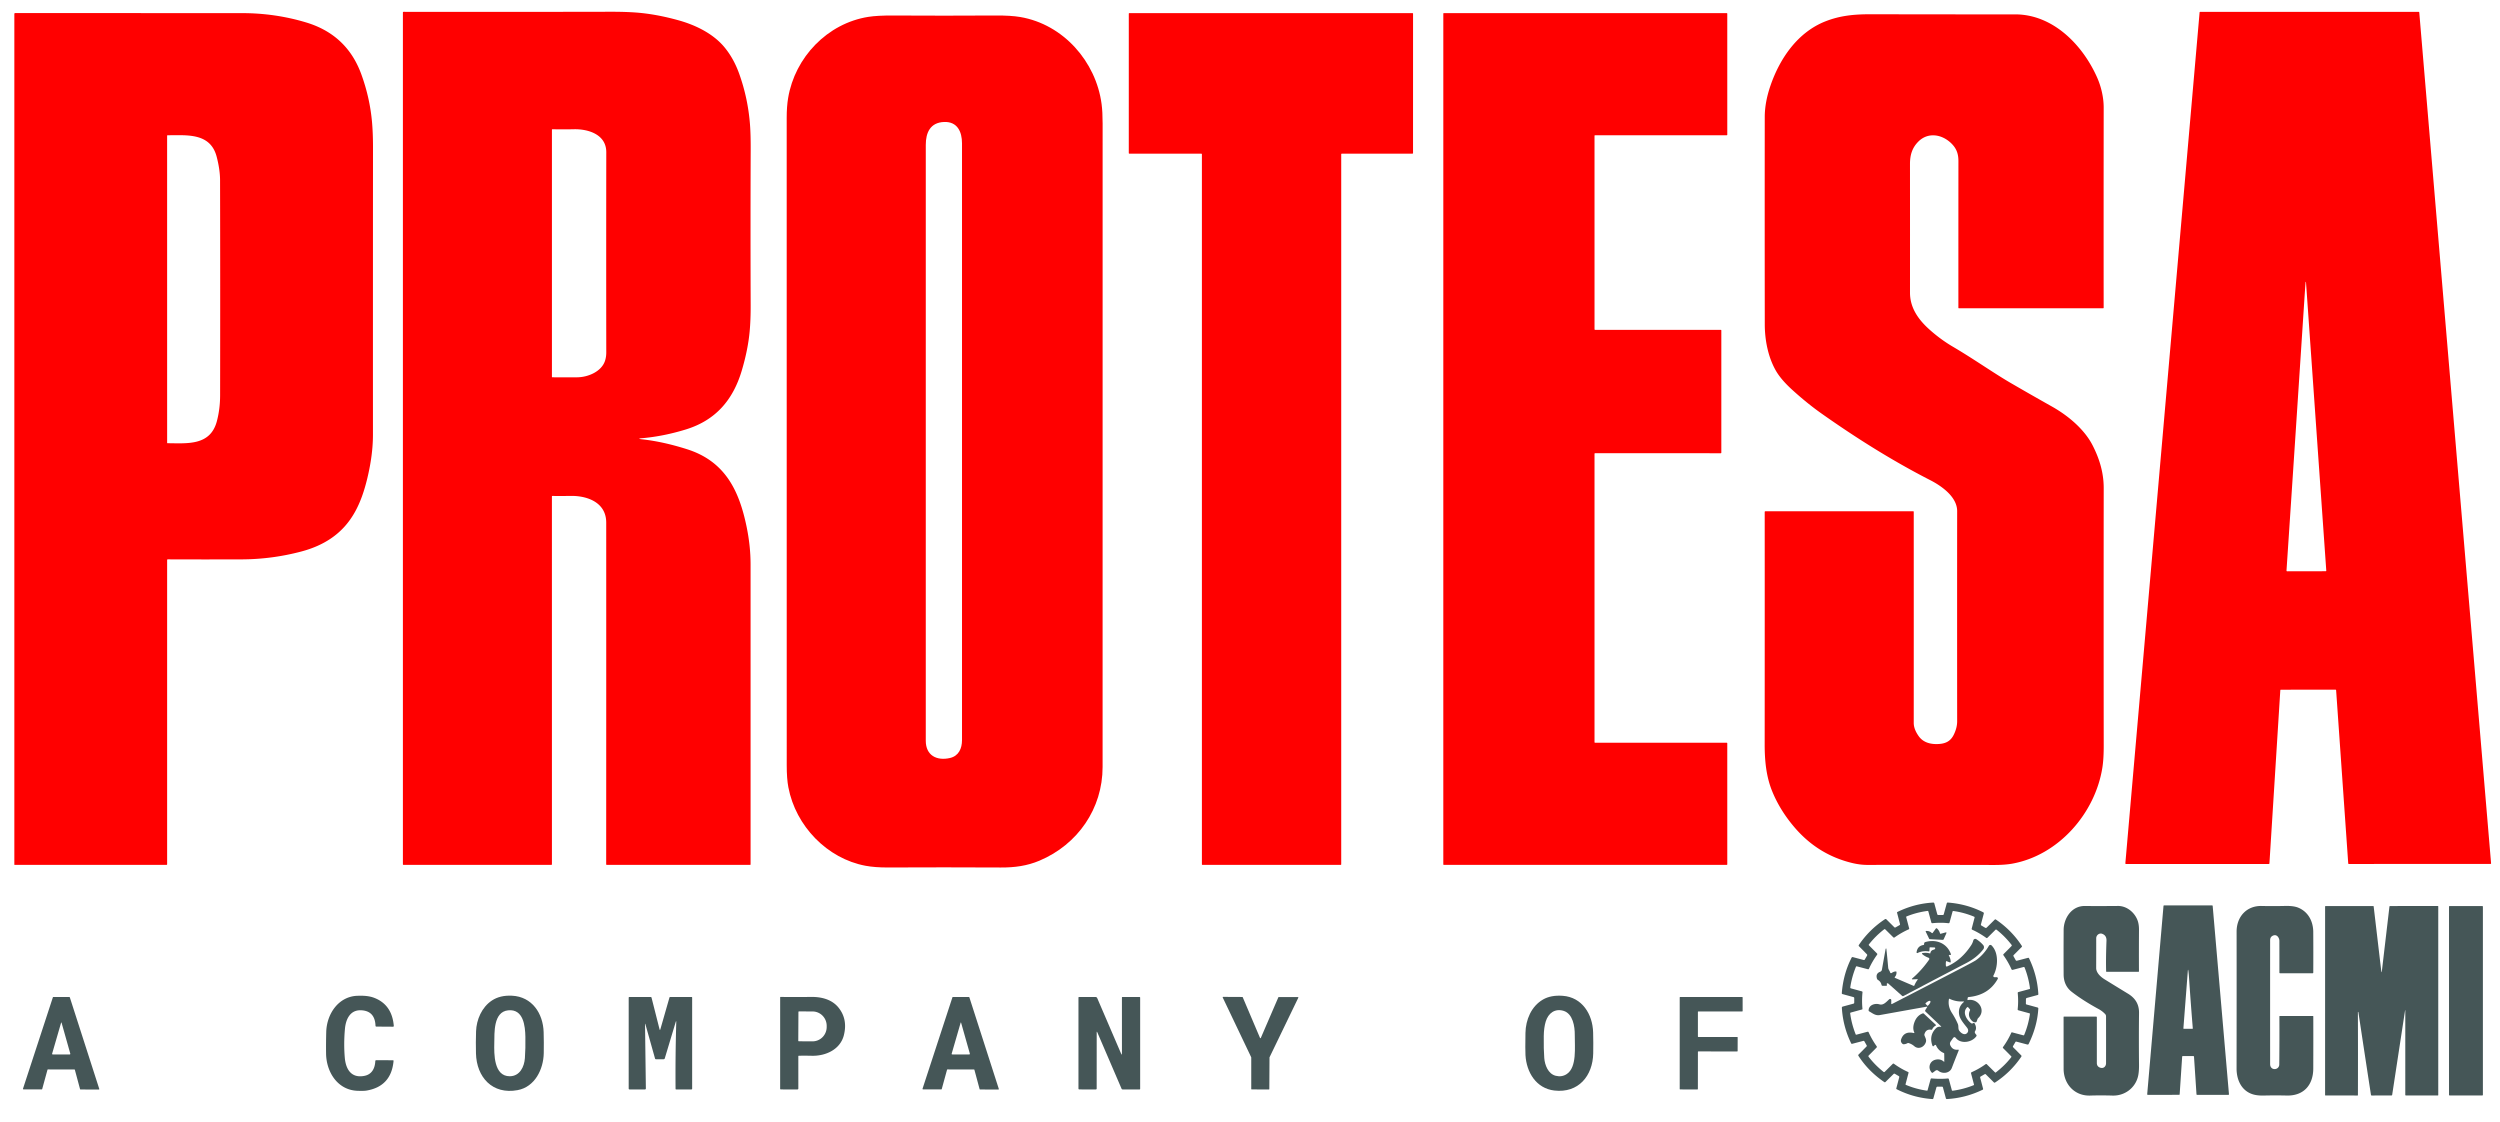 <?xml version="1.0" encoding="UTF-8" standalone="no"?>
<!DOCTYPE svg PUBLIC "-//W3C//DTD SVG 1.1//EN" "http://www.w3.org/Graphics/SVG/1.1/DTD/svg11.dtd">
<svg xmlns="http://www.w3.org/2000/svg" version="1.1" viewBox="0.00 0.00 2001.00 898.00">

<path fill="#ff0000" d="
  M 513.90 351.63
  Q 530.52 353.43 549.78 359.52
  C 580.32 369.19 591.54 392.46 597.55 421.45
  Q 600.75 436.92 600.76 451.72
  Q 600.77 571.97 600.77 691.77
  Q 600.77 692.26 600.28 692.26
  L 485.69 692.26
  A 0.50 0.50 0.0 0 1 485.19 691.76
  Q 485.26 556.31 485.22 418.25
  C 485.21 402.24 470.21 396.74 456.90 396.93
  Q 449.47 397.04 442.09 396.96
  A 0.34 0.34 0.0 0 0 441.75 397.30
  L 441.76 691.75
  A 0.51 0.51 0.0 0 1 441.25 692.26
  L 322.99 692.26
  A 0.51 0.51 0.0 0 1 322.48 691.75
  L 322.48 10.02
  A 0.55 0.55 0.0 0 1 323.03 9.47
  Q 406.13 9.58 488.53 9.41
  Q 500.59 9.39 509.28 10.05
  Q 525.21 11.26 543.20 16.28
  C 557.05 20.14 571.10 27.11 580.02 38.02
  Q 587.30 46.92 591.59 58.85
  Q 598.74 78.77 600.32 100.00
  Q 600.90 107.76 600.85 119.97
  Q 600.62 179.78 600.83 244.58
  Q 600.87 256.02 600.03 265.19
  Q 598.68 279.88 593.74 296.52
  C 586.80 319.91 573.01 336.36 548.84 343.77
  Q 531.00 349.24 513.91 350.74
  Q 509.40 351.14 513.90 351.63
  Z
  M 441.76 301.69
  A 0.29 0.29 0.0 0 0 442.04 301.98
  Q 452.68 302.09 462.16 301.99
  C 470.53 301.90 481.40 297.53 484.26 288.78
  Q 485.26 285.71 485.26 282.09
  Q 485.15 202.16 485.27 121.83
  C 485.29 107.64 470.92 103.19 459.33 103.45
  Q 450.72 103.64 442.10 103.45
  A 0.33 0.33 0.0 0 0 441.76 103.78
  L 441.76 301.69
  Z"
/>
<path fill="#ff0000" d="
  M 1825.16 552.50
  L 1816.45 691.06
  A 0.49 0.49 0.0 0 1 1815.96 691.52
  L 1701.61 691.52
  A 0.49 0.49 0.0 0 1 1701.13 690.99
  L 1760.56 9.94
  A 0.49 0.49 0.0 0 1 1761.05 9.49
  L 1935.89 9.49
  A 0.49 0.49 0.0 0 1 1936.38 9.94
  L 1993.86 690.98
  A 0.49 0.49 0.0 0 1 1993.37 691.51
  L 1880.01 691.52
  A 0.49 0.49 0.0 0 1 1879.52 691.06
  L 1869.83 552.47
  A 0.49 0.49 0.0 0 0 1869.34 552.01
  L 1825.65 552.04
  A 0.49 0.49 0.0 0 0 1825.16 552.50
  Z
  M 1844.34 240.96
  Q 1837.37 347.78 1830.12 456.62
  Q 1830.07 457.27 1830.73 457.27
  L 1861.45 457.21
  Q 1861.99 457.21 1861.95 456.68
  Q 1853.84 341.22 1845.71 225.77
  Q 1845.71 225.71 1845.66 225.66
  Q 1845.62 225.63 1845.57 225.62
  Q 1845.41 225.61 1845.39 225.79
  Q 1844.84 233.32 1844.34 240.96
  Z"
/>
<path fill="#ff0000" d="
  M 133.77 448.30
  L 133.77 691.74
  A 0.52 0.51 90.0 0 1 133.26 692.26
  L 11.74 692.26
  A 0.26 0.25 -0.0 0 1 11.48 692.01
  L 11.48 11.21
  Q 11.48 10.48 12.21 10.48
  Q 104.47 10.48 193.91 10.51
  Q 220.29 10.52 245.01 17.96
  Q 277.68 27.78 289.20 59.47
  Q 296.07 78.35 297.78 97.87
  Q 298.55 106.73 298.55 117.44
  Q 298.48 229.39 298.51 347.92
  Q 298.52 364.12 293.94 383.06
  C 289.31 402.23 281.90 419.30 265.11 430.81
  Q 254.91 437.80 241.09 441.45
  Q 217.70 447.64 193.37 447.73
  Q 163.60 447.83 134.37 447.71
  Q 133.77 447.71 133.77 448.30
  Z
  M 134.23 108.25
  Q 133.76 108.25 133.76 108.72
  L 133.78 354.47
  A 0.29 0.28 -0.0 0 0 134.07 354.75
  C 150.03 354.85 168.41 356.89 173.61 337.04
  Q 176.16 327.31 176.18 316.47
  Q 176.34 226.70 176.14 144.21
  Q 176.12 135.86 173.45 125.53
  C 168.43 106.14 149.66 108.28 134.23 108.25
  Z"
/>
<path fill="#ff0000" d="
  M 1073.51 123.48
  L 1073.51 691.78
  A 0.48 0.48 0.0 0 1 1073.03 692.26
  L 962.48 692.26
  A 0.48 0.48 0.0 0 1 962.00 691.78
  L 962.00 123.49
  A 0.48 0.48 0.0 0 0 961.52 123.01
  L 903.96 122.99
  A 0.48 0.48 0.0 0 1 903.48 122.51
  L 903.49 10.97
  A 0.48 0.48 0.0 0 1 903.97 10.49
  L 1130.53 10.49
  A 0.48 0.48 0.0 0 1 1131.01 10.97
  L 1130.99 122.50
  A 0.48 0.48 0.0 0 1 1130.51 122.98
  L 1073.99 123.00
  A 0.48 0.48 0.0 0 0 1073.51 123.48
  Z"
/>
<path fill="#ff0000" d="
  M 1276.25 363.22
  L 1276.25 594.03
  A 0.46 0.46 0.0 0 0 1276.71 594.49
  L 1382.05 594.49
  A 0.46 0.46 0.0 0 1 1382.51 594.95
  L 1382.52 691.80
  A 0.46 0.46 0.0 0 1 1382.06 692.26
  L 1155.68 692.26
  A 0.46 0.46 0.0 0 1 1155.22 691.80
  L 1155.23 10.95
  A 0.46 0.46 0.0 0 1 1155.69 10.49
  L 1382.05 10.49
  A 0.46 0.46 0.0 0 1 1382.51 10.95
  L 1382.52 107.80
  A 0.46 0.46 0.0 0 1 1382.06 108.26
  L 1276.71 108.26
  A 0.46 0.46 0.0 0 0 1276.25 108.72
  L 1276.26 263.54
  A 0.46 0.46 0.0 0 0 1276.72 264.00
  L 1377.29 264.02
  A 0.46 0.46 0.0 0 1 1377.75 264.48
  L 1377.75 362.31
  A 0.46 0.46 0.0 0 1 1377.29 362.77
  L 1276.71 362.76
  A 0.46 0.46 0.0 0 0 1276.25 363.22
  Z"
/>
<path fill="#ff0000" d="
  M 1531.76 409.70
  Q 1531.79 497.68 1531.76 578.65
  C 1531.76 582.53 1533.56 586.20 1535.78 589.30
  C 1539.64 594.69 1546.06 595.97 1552.41 595.45
  C 1557.66 595.02 1561.35 592.99 1563.75 588.16
  Q 1566.52 582.59 1566.51 577.25
  Q 1566.43 491.10 1566.51 409.10
  C 1566.52 397.72 1554.09 388.99 1544.93 384.30
  C 1514.60 368.77 1485.56 350.51 1457.68 330.80
  Q 1446.21 322.68 1434.33 311.86
  Q 1425.38 303.70 1421.28 296.47
  C 1415.08 285.51 1412.55 272.03 1412.53 259.61
  Q 1412.42 178.33 1412.51 93.65
  Q 1412.52 81.83 1417.10 68.51
  C 1424.77 46.24 1439.15 25.72 1461.07 17.09
  C 1472.60 12.54 1483.87 11.39 1497.02 11.41
  Q 1553.57 11.53 1612.97 11.51
  C 1642.87 11.50 1666.72 35.45 1678.51 61.97
  C 1681.73 69.21 1683.80 77.91 1683.79 86.08
  Q 1683.70 169.16 1683.77 246.30
  A 0.46 0.46 0.0 0 1 1683.31 246.76
  L 1567.95 246.76
  A 0.46 0.46 0.0 0 1 1567.49 246.30
  Q 1567.48 188.86 1567.52 128.90
  C 1567.53 122.90 1565.85 118.48 1561.41 114.34
  C 1553.94 107.38 1543.09 105.72 1535.49 113.28
  C 1530.35 118.39 1528.74 124.32 1528.75 131.34
  Q 1528.79 185.18 1528.76 234.28
  C 1528.76 246.37 1535.46 255.78 1544.16 263.60
  Q 1553.15 271.68 1563.12 277.53
  C 1579.51 287.14 1595.62 298.55 1609.53 306.63
  Q 1626.38 316.41 1642.37 325.39
  C 1655.22 332.61 1668.28 343.49 1674.90 356.42
  C 1680.53 367.41 1683.82 378.56 1683.81 390.68
  Q 1683.70 493.32 1683.82 596.66
  Q 1683.84 607.37 1682.77 614.20
  C 1677.05 650.91 1647.71 684.60 1610.54 691.28
  Q 1604.54 692.35 1595.59 692.33
  Q 1543.64 692.18 1494.74 692.28
  Q 1488.90 692.29 1482.50 690.75
  Q 1455.27 684.20 1436.60 662.53
  Q 1424.67 648.67 1418.40 633.18
  C 1413.59 621.27 1412.44 608.68 1412.45 595.55
  Q 1412.52 500.54 1412.47 409.78
  A 0.55 0.55 0.0 0 1 1413.02 409.23
  L 1531.29 409.23
  Q 1531.76 409.23 1531.76 409.70
  Z"
/>
<path fill="#ff0000" d="
  M 816.58 13.61
  C 851.18 19.51 877.22 49.36 881.71 83.24
  Q 882.55 89.59 882.54 98.86
  Q 882.44 359.88 882.52 613.89
  C 882.53 647.19 862.65 675.92 832.04 688.86
  C 822.06 693.08 812.04 694.41 801.07 694.35
  Q 755.76 694.11 710.87 694.33
  Q 700.38 694.38 692.76 692.96
  C 662.14 687.24 636.90 661.25 631.01 630.16
  Q 629.69 623.20 629.70 612.57
  Q 629.80 354.36 629.67 94.40
  Q 629.66 85.33 630.84 78.32
  C 636.27 45.87 662.22 18.69 695.06 13.49
  Q 702.26 12.35 714.86 12.42
  Q 756.10 12.66 796.91 12.41
  Q 809.11 12.34 816.58 13.61
  Z
  M 755.66 97.63
  C 744.54 98.05 741.00 106.21 741.00 115.89
  Q 740.98 355.48 740.99 592.89
  C 740.99 604.70 749.78 609.12 760.35 606.71
  C 767.37 605.10 769.99 599.02 769.99 592.43
  Q 770.01 368.17 769.99 114.65
  C 769.99 105.59 766.36 97.22 755.66 97.63
  Z"
/>

<path fill="#455657" d="
  M 1517.18 742.30
  L 1520.38 740.49
  Q 1520.91 740.19 1520.76 739.60
  L 1518.40 730.56
  A 0.54 0.54 0.0 0 1 1518.69 729.94
  Q 1532.44 723.22 1547.38 722.41
  A 0.82 0.81 -8.8 0 1 1548.21 723.01
  L 1550.57 731.69
  Q 1550.75 732.36 1551.45 732.36
  L 1555.00 732.36
  Q 1555.63 732.37 1555.79 731.76
  L 1558.21 722.98
  A 0.79 0.79 0.0 0 1 1559.03 722.40
  Q 1574.24 723.53 1587.33 730.18
  Q 1588.01 730.53 1587.82 731.27
  L 1585.54 739.87
  Q 1585.38 740.49 1585.94 740.81
  L 1588.95 742.58
  Q 1589.61 742.97 1590.16 742.43
  L 1596.61 736.04
  A 0.66 0.66 0.0 0 1 1597.45 735.96
  Q 1610.27 744.69 1618.29 757.14
  A 0.64 0.63 51.7 0 1 1618.20 757.94
  L 1611.78 764.40
  Q 1611.31 764.87 1611.64 765.44
  L 1613.37 768.53
  A 0.92 0.90 -21.7 0 0 1614.40 768.96
  L 1623.25 766.64
  A 0.68 0.67 -20.1 0 1 1624.03 767.00
  Q 1630.65 780.68 1631.49 795.72
  A 0.64 0.64 0.0 0 1 1631.01 796.38
  L 1622.30 798.74
  A 1.00 0.99 -7.6 0 0 1621.56 799.70
  L 1621.52 803.30
  Q 1621.52 803.84 1622.04 803.99
  L 1630.88 806.41
  A 0.80 0.80 0.0 0 1 1631.47 807.22
  Q 1630.65 821.50 1623.73 835.59
  A 0.88 0.87 20.0 0 1 1622.72 836.05
  L 1613.96 833.73
  Q 1613.40 833.58 1613.11 834.08
  L 1611.27 837.23
  Q 1610.93 837.82 1611.40 838.30
  L 1617.79 844.74
  A 0.78 0.77 40.3 0 1 1617.88 845.72
  Q 1609.48 858.18 1596.83 866.46
  A 0.71 0.70 -39.1 0 1 1595.93 866.37
  L 1589.45 859.90
  Q 1589.05 859.50 1588.56 859.78
  L 1585.32 861.64
  Q 1584.78 861.95 1584.94 862.55
  L 1587.27 871.48
  A 0.64 0.63 -20.4 0 1 1586.93 872.21
  Q 1573.23 878.84 1558.36 879.68
  Q 1557.65 879.72 1557.46 879.03
  L 1555.13 870.37
  Q 1554.97 869.76 1554.35 869.76
  L 1550.78 869.75
  A 0.94 0.93 7.8 0 0 1549.88 870.43
  L 1547.46 879.17
  A 0.74 0.73 9.7 0 1 1546.70 879.70
  Q 1531.50 878.66 1518.04 871.77
  A 0.52 0.51 -68.6 0 1 1517.79 871.19
  L 1520.14 862.24
  Q 1520.30 861.62 1519.75 861.29
  L 1516.71 859.50
  Q 1516.10 859.14 1515.60 859.64
  L 1509.06 866.09
  A 0.63 0.62 39.4 0 1 1508.27 866.16
  Q 1495.38 857.40 1487.45 845.02
  A 0.73 0.72 51.1 0 1 1487.54 844.12
  L 1493.95 837.64
  Q 1494.37 837.22 1494.08 836.71
  L 1492.31 833.57
  Q 1491.97 832.97 1491.30 833.15
  L 1482.47 835.47
  A 0.70 0.69 -19.5 0 1 1481.67 835.10
  Q 1475.07 821.49 1474.22 806.60
  A 0.91 0.91 0.0 0 1 1474.89 805.67
  L 1483.54 803.32
  A 0.81 0.80 82.5 0 0 1484.13 802.54
  L 1484.14 798.96
  Q 1484.15 798.25 1483.46 798.06
  L 1474.72 795.67
  A 0.75 0.75 0.0 0 1 1474.17 794.90
  Q 1475.38 779.42 1482.05 766.47
  A 0.79 0.78 -69.0 0 1 1482.96 766.06
  L 1491.67 768.37
  Q 1492.28 768.53 1492.59 767.99
  L 1494.35 764.98
  Q 1494.76 764.29 1494.19 763.72
  L 1487.91 757.35
  A 0.76 0.76 0.0 0 1 1487.82 756.38
  Q 1496.18 744.00 1508.72 735.73
  A 0.92 0.91 50.7 0 1 1509.87 735.85
  L 1516.23 742.18
  Q 1516.66 742.60 1517.18 742.30
  Z
  M 1609.97 775.77
  Q 1607.44 770.05 1603.57 764.60
  Q 1603.22 764.10 1603.65 763.66
  L 1610.00 757.25
  Q 1610.45 756.79 1610.06 756.27
  Q 1604.78 749.43 1598.06 744.16
  Q 1597.59 743.79 1597.16 744.21
  L 1590.70 750.64
  A 0.68 0.67 40.0 0 1 1589.83 750.71
  Q 1584.32 746.74 1578.59 744.16
  A 0.78 0.78 0.0 0 1 1578.15 743.25
  L 1580.44 734.51
  Q 1580.59 733.93 1580.04 733.70
  Q 1571.97 730.35 1563.58 729.18
  Q 1562.96 729.10 1562.80 729.70
  L 1560.42 738.36
  A 0.82 0.80 11.0 0 1 1559.53 738.95
  Q 1553.55 738.24 1546.64 738.93
  A 0.73 0.73 0.0 0 1 1545.86 738.39
  L 1543.44 729.49
  A 0.53 0.53 0.0 0 0 1542.86 729.10
  Q 1534.01 730.25 1525.97 733.54
  A 0.44 0.43 72.1 0 0 1525.71 734.06
  L 1528.11 743.19
  A 0.53 0.52 -19.1 0 1 1527.81 743.80
  Q 1521.89 746.43 1516.37 750.35
  A 0.74 0.74 0.0 0 1 1515.43 750.27
  L 1509.04 743.93
  Q 1508.56 743.45 1508.02 743.87
  Q 1501.13 749.23 1495.85 755.94
  A 0.53 0.52 41.9 0 0 1495.89 756.63
  L 1502.34 763.15
  Q 1502.82 763.64 1502.42 764.19
  Q 1498.58 769.49 1495.94 775.32
  Q 1495.66 775.94 1495.00 775.76
  L 1486.28 773.47
  Q 1485.70 773.31 1485.47 773.87
  Q 1482.19 781.87 1480.96 790.30
  A 0.72 0.72 0.0 0 0 1481.49 791.10
  L 1490.26 793.49
  A 0.67 0.66 10.7 0 1 1490.75 794.20
  Q 1490.08 800.64 1490.71 807.48
  A 0.46 0.45 79.6 0 1 1490.38 807.97
  L 1481.29 810.47
  A 0.55 0.55 0.0 0 0 1480.89 811.07
  Q 1481.98 819.56 1485.29 827.91
  A 0.44 0.44 0.0 0 0 1485.81 828.18
  L 1494.80 825.80
  A 0.73 0.72 -19.3 0 1 1495.64 826.20
  Q 1498.30 832.14 1502.10 837.46
  A 0.79 0.79 0.0 0 1 1502.01 838.47
  L 1495.65 844.89
  A 0.68 0.68 0.0 0 0 1495.60 845.78
  Q 1500.66 852.43 1507.63 857.98
  A 0.65 0.65 0.0 0 0 1508.49 857.94
  L 1514.98 851.49
  A 0.71 0.70 -49.1 0 1 1515.89 851.42
  Q 1521.32 855.37 1527.26 858.03
  A 0.60 0.60 0.0 0 1 1527.59 858.72
  L 1525.21 867.78
  A 0.48 0.48 0.0 0 0 1525.49 868.35
  Q 1533.64 871.75 1542.29 872.96
  A 0.50 0.49 12.1 0 0 1542.84 872.61
  L 1545.27 863.75
  A 0.82 0.81 10.2 0 1 1546.13 863.16
  Q 1552.82 863.81 1559.05 863.21
  A 0.76 0.76 0.0 0 1 1559.85 863.76
  L 1562.23 872.51
  Q 1562.39 873.09 1562.98 873.01
  Q 1571.69 871.83 1579.79 868.56
  A 0.36 0.35 72.8 0 0 1580.00 868.15
  L 1577.65 859.20
  Q 1577.45 858.47 1578.15 858.16
  Q 1583.92 855.62 1589.33 851.75
  A 0.68 0.68 0.0 0 1 1590.21 851.82
  L 1596.83 858.35
  A 0.48 0.47 48.3 0 0 1597.46 858.39
  Q 1604.90 852.61 1609.84 846.15
  A 0.52 0.51 -48.6 0 0 1609.80 845.47
  L 1603.28 838.91
  A 0.67 0.67 0.0 0 1 1603.22 838.04
  Q 1607.11 832.69 1609.84 826.62
  A 0.58 0.58 0.0 0 1 1610.51 826.30
  L 1619.52 828.68
  A 0.53 0.53 0.0 0 0 1620.15 828.37
  Q 1623.49 820.43 1624.76 811.57
  A 0.44 0.44 0.0 0 0 1624.44 811.08
  L 1615.48 808.63
  A 0.74 0.73 11.1 0 1 1614.94 807.84
  Q 1615.65 801.66 1614.99 794.75
  A 0.66 0.65 -10.6 0 1 1615.47 794.06
  L 1624.45 791.63
  A 0.49 0.49 0.0 0 0 1624.81 791.09
  Q 1623.64 782.35 1620.47 774.37
  A 0.65 0.65 0.0 0 0 1619.71 773.98
  L 1611.01 776.27
  A 0.90 0.89 70.6 0 1 1609.97 775.77
  Z"
/>
<path fill="#455657" d="
  M 1746.60 845.76
  L 1744.61 875.84
  A 0.49 0.49 0.0 0 1 1744.12 876.30
  L 1719.10 876.32
  A 0.49 0.49 0.0 0 1 1718.62 875.79
  L 1731.67 725.14
  A 0.49 0.49 0.0 0 1 1732.16 724.69
  L 1770.54 724.69
  A 0.49 0.49 0.0 0 1 1771.03 725.14
  L 1784.06 875.80
  A 0.49 0.49 0.0 0 1 1783.58 876.33
  L 1758.56 876.31
  A 0.49 0.49 0.0 0 1 1758.07 875.85
  L 1756.08 845.76
  A 0.49 0.49 0.0 0 0 1755.59 845.30
  L 1747.09 845.30
  A 0.49 0.49 0.0 0 0 1746.60 845.76
  Z
  M 1752.12 782.84
  Q 1751.93 780.00 1751.65 777.66
  Q 1751.31 774.75 1751.09 777.67
  L 1747.59 823.10
  Q 1747.57 823.42 1747.89 823.43
  L 1754.75 823.44
  Q 1755.15 823.44 1755.11 823.04
  Q 1753.42 802.43 1752.12 782.84
  Z"
/>
<path fill="#455657" d="
  M 1924.90 809.47
  L 1914.70 876.29
  A 0.63 0.62 4.3 0 1 1914.08 876.82
  L 1898.32 876.84
  A 0.61 0.60 -4.4 0 1 1897.72 876.33
  Q 1892.64 843.30 1887.65 810.13
  Q 1887.63 809.94 1887.44 809.96
  L 1887.43 809.96
  Q 1887.26 809.97 1887.26 810.15
  Q 1887.39 844.34 1887.28 876.53
  Q 1887.28 876.84 1886.97 876.84
  L 1861.34 876.81
  A 0.34 0.33 0.0 0 1 1861.00 876.48
  L 1861.01 725.72
  Q 1861.01 725.19 1861.53 725.19
  L 1899.50 725.19
  A 0.38 0.38 0.0 0 1 1899.88 725.53
  L 1905.94 777.00
  Q 1906.21 779.28 1906.48 777.00
  L 1912.50 725.72
  Q 1912.57 725.19 1913.10 725.19
  L 1951.26 725.18
  A 0.32 0.32 0.0 0 1 1951.58 725.50
  L 1951.58 876.48
  A 0.36 0.35 -0.0 0 1 1951.22 876.83
  L 1925.75 876.81
  Q 1925.19 876.81 1925.19 876.24
  L 1925.20 809.49
  Q 1925.20 807.48 1924.90 809.47
  Z"
/>
<path fill="#455657" d="
  M 1681.88 747.22
  A 3.83 3.67 -87.1 0 0 1677.81 751.05
  Q 1677.83 762.13 1677.78 774.79
  C 1677.77 778.68 1681.40 781.92 1684.53 783.86
  Q 1694.11 789.79 1703.25 795.35
  C 1709.14 798.93 1712.16 803.84 1712.08 810.75
  Q 1711.86 831.00 1712.07 852.30
  Q 1712.13 858.25 1711.19 861.88
  C 1708.81 871.09 1700.37 877.19 1690.87 876.90
  Q 1681.66 876.62 1672.93 876.89
  C 1660.48 877.28 1651.73 867.67 1651.72 855.48
  Q 1651.70 835.65 1651.69 814.03
  A 0.35 0.34 -0.0 0 1 1652.04 813.69
  L 1677.75 813.69
  A 0.56 0.56 0.0 0 1 1678.31 814.25
  L 1678.31 850.82
  Q 1678.31 853.72 1681.09 854.60
  C 1683.75 855.44 1685.68 853.55 1685.68 850.97
  Q 1685.72 830.91 1685.67 813.41
  A 2.58 2.58 0.0 0 0 1684.99 811.69
  Q 1682.79 809.32 1679.87 807.73
  Q 1667.21 800.85 1658.26 793.91
  Q 1651.79 788.89 1651.73 779.96
  Q 1651.63 762.80 1651.74 744.33
  C 1651.80 734.80 1658.22 725.07 1668.64 725.16
  Q 1681.36 725.27 1695.22 725.13
  C 1702.44 725.07 1708.86 730.54 1711.08 737.17
  Q 1712.07 740.14 1712.05 744.17
  Q 1711.94 761.19 1712.02 777.49
  A 0.32 0.32 0.0 0 1 1711.70 777.81
  L 1686.02 777.81
  A 0.27 0.26 88.9 0 1 1685.76 777.55
  Q 1685.45 768.24 1686.03 752.96
  Q 1686.20 748.52 1682.21 747.29
  Q 1682.05 747.24 1681.88 747.22
  Z"
/>
<path fill="#455657" d="
  M 1817.01 851.71
  C 1817.01 857.21 1824.28 856.76 1824.33 851.99
  Q 1824.53 832.75 1824.43 813.60
  Q 1824.43 813.19 1824.85 813.19
  L 1851.23 813.19
  A 0.34 0.33 90.0 0 1 1851.56 813.53
  Q 1851.62 834.52 1851.54 855.31
  C 1851.49 868.61 1843.70 877.19 1830.36 876.87
  Q 1821.56 876.65 1812.07 876.87
  Q 1806.95 876.99 1803.50 875.99
  C 1794.07 873.25 1790.14 864.35 1790.15 855.23
  Q 1790.24 796.18 1790.18 745.72
  C 1790.17 733.75 1798.15 724.87 1810.26 725.14
  Q 1819.36 725.35 1829.06 725.12
  Q 1835.78 724.95 1839.54 726.51
  C 1847.52 729.81 1851.47 737.43 1851.53 745.91
  Q 1851.64 762.81 1851.54 778.41
  Q 1851.54 779.00 1850.95 779.00
  L 1824.98 779.01
  A 0.55 0.55 0.0 0 1 1824.43 778.46
  Q 1824.45 765.72 1824.42 753.09
  C 1824.41 750.67 1822.51 747.77 1819.77 748.69
  Q 1817.01 749.61 1817.01 752.52
  Q 1816.98 802.48 1817.01 851.71
  Z"
/>
<rect fill="#455657" x="1960.19" y="725.19" width="27.12" height="151.62" rx="0.45"/>

<path fill="#455657" d="
  M 1546.98 746.60
  L 1549.42 743.25
  A 0.68 0.68 0.0 0 1 1550.44 743.17
  Q 1552.17 744.85 1552.79 747.06
  Q 1552.91 747.49 1553.35 747.38
  L 1557.17 746.34
  Q 1558.30 746.03 1557.82 747.10
  L 1555.73 751.79
  A 0.82 0.82 0.0 0 1 1554.96 752.26
  L 1544.75 751.73
  A 0.84 0.82 77.8 0 1 1544.04 751.26
  L 1541.33 745.66
  A 0.36 0.35 -14.8 0 1 1541.63 745.15
  Q 1544.27 744.99 1546.10 746.68
  Q 1546.59 747.13 1546.98 746.60
  Z"
/>
<path fill="#455657" d="
  M 1534.48 783.73
  L 1531.17 783.89
  Q 1529.61 783.96 1530.79 782.94
  Q 1537.99 776.76 1544.06 768.11
  A 1.02 1.01 27.4 0 0 1543.57 766.57
  Q 1540.66 765.54 1538.50 763.61
  A 0.44 0.44 0.0 0 1 1538.72 762.85
  Q 1541.89 762.32 1544.52 763.10
  Q 1545.03 763.25 1545.11 762.73
  Q 1545.44 760.62 1547.92 760.08
  Q 1548.40 759.97 1548.75 759.52
  Q 1548.95 759.26 1548.95 758.94
  A 0.59 0.58 1.5 0 0 1548.38 758.35
  L 1545.00 758.23
  Q 1544.46 758.22 1544.43 758.75
  L 1544.30 760.97
  Q 1544.26 761.61 1543.63 761.51
  Q 1538.91 760.77 1534.79 762.79
  A 0.54 0.54 0.0 0 1 1534.02 762.24
  Q 1534.66 757.16 1539.59 756.35
  Q 1540.04 756.27 1540.03 755.81
  Q 1540.01 755.25 1540.21 754.71
  Q 1540.39 754.21 1540.90 754.06
  C 1549.77 751.42 1558.43 755.02 1561.50 763.65
  Q 1561.75 764.35 1561.01 764.33
  L 1560.43 764.32
  Q 1559.55 764.30 1559.99 765.06
  Q 1561.23 767.22 1561.35 769.87
  A 0.47 0.47 0.0 0 1 1560.71 770.33
  L 1558.16 769.36
  Q 1557.64 769.16 1557.56 769.71
  Q 1557.30 771.47 1557.52 773.10
  A 0.62 0.62 0.0 0 0 1558.38 773.58
  Q 1569.92 768.56 1577.78 756.51
  Q 1578.89 754.81 1579.45 752.68
  A 1.61 1.61 0.0 0 1 1581.89 751.74
  Q 1585.15 753.85 1587.35 756.44
  A 2.67 2.67 0.0 0 1 1587.43 759.79
  C 1583.71 764.64 1579.09 768.09 1573.67 770.91
  Q 1547.55 784.50 1523.51 797.22
  A 0.93 0.92 -38.0 0 1 1522.48 797.10
  Q 1516.86 792.10 1511.34 787.19
  Q 1511.01 786.89 1510.59 787.06
  Q 1509.91 787.35 1510.25 788.01
  Q 1510.37 788.24 1510.33 788.49
  Q 1510.26 789.01 1509.73 789.02
  L 1506.91 789.03
  Q 1506.12 789.03 1505.95 788.25
  Q 1505.41 785.73 1503.14 784.36
  A 1.89 1.86 -83.2 0 1 1502.32 783.30
  Q 1501.08 779.19 1504.92 777.79
  A 2.11 2.10 85.4 0 0 1506.27 776.19
  L 1509.25 759.53
  A 0.41 0.41 0.0 0 1 1509.44 759.27
  Q 1509.56 759.21 1509.70 759.20
  Q 1509.80 759.19 1509.82 759.29
  Q 1510.66 766.84 1511.31 774.54
  C 1511.44 776.05 1512.38 776.78 1512.81 778.17
  Q 1513.18 779.38 1514.24 778.66
  Q 1515.77 777.62 1517.37 777.54
  Q 1517.92 777.52 1517.95 778.07
  Q 1518.07 780.36 1516.73 781.84
  Q 1516.19 782.45 1516.94 782.77
  L 1531.48 789.02
  Q 1532.08 789.28 1532.32 788.67
  Q 1533.24 786.34 1534.79 784.32
  Q 1535.27 783.69 1534.48 783.73
  Z"
/>
<path fill="#455657" d="
  M 1542.12 805.74
  Q 1523.24 809.10 1504.77 812.43
  C 1501.06 813.11 1499.04 811.12 1496.10 809.50
  Q 1495.63 809.23 1495.64 808.69
  C 1495.76 804.32 1500.79 802.81 1504.35 803.89
  C 1507.58 804.86 1510.07 801.62 1512.19 799.79
  A 0.96 0.96 0.0 0 1 1513.78 800.53
  L 1513.76 803.32
  A 0.36 0.36 0.0 0 0 1514.28 803.65
  Q 1541.20 789.78 1568.06 775.85
  Q 1579.96 769.67 1581.51 768.58
  Q 1587.83 764.12 1591.92 757.00
  A 1.36 1.36 0.0 0 1 1594.06 756.72
  C 1600.03 762.73 1599.14 774.16 1595.55 780.81
  A 0.90 0.90 0.0 0 0 1596.34 782.14
  L 1598.18 782.15
  A 0.93 0.93 0.0 0 1 1598.99 783.54
  Q 1591.68 796.56 1575.74 798.03
  A 0.92 0.92 0.0 0 0 1574.92 798.80
  L 1574.76 799.96
  Q 1574.68 800.53 1575.24 800.43
  C 1583.27 798.98 1590.05 808.54 1583.35 814.87
  Q 1582.97 815.23 1582.79 815.73
  L 1582.14 817.55
  A 1.11 1.09 -79.3 0 1 1581.08 818.29
  Q 1579.47 818.24 1578.24 816.97
  Q 1574.59 813.21 1576.78 808.71
  Q 1577.03 808.20 1576.66 807.77
  L 1575.36 806.27
  A 0.60 0.60 0.0 0 0 1574.49 806.23
  C 1570.39 810.25 1574.11 816.23 1577.57 818.90
  Q 1578.00 819.24 1578.55 819.21
  Q 1578.95 819.18 1579.27 818.94
  Q 1580.04 818.36 1580.51 819.20
  Q 1582.49 822.75 1580.83 825.41
  Q 1580.46 826.00 1580.72 826.64
  Q 1581.04 827.44 1581.67 828.06
  Q 1582.36 828.74 1581.79 829.53
  C 1578.28 834.37 1569.50 835.83 1565.50 830.88
  Q 1564.29 829.37 1563.18 830.95
  L 1561.39 833.49
  Q 1560.26 835.10 1561.13 836.87
  Q 1563.00 840.66 1567.12 840.16
  Q 1568.03 840.05 1567.69 840.91
  Q 1564.91 847.83 1562.24 854.77
  C 1560.56 859.16 1554.74 859.82 1551.38 857.00
  A 1.76 1.76 0.0 0 0 1549.19 856.94
  L 1547.04 858.55
  Q 1546.55 858.91 1546.14 858.46
  C 1542.88 854.90 1544.33 849.35 1549.17 848.19
  Q 1553.16 847.23 1556.04 849.91
  A 0.08 0.08 0.0 0 0 1556.18 849.85
  Q 1556.24 846.48 1556.15 843.25
  Q 1556.14 842.99 1555.90 842.89
  Q 1551.42 840.98 1549.60 836.68
  Q 1549.39 836.21 1548.91 836.36
  Q 1548.30 836.56 1547.92 837.14
  A 0.67 0.67 0.0 0 1 1546.74 837.00
  Q 1543.75 828.83 1549.61 822.98
  Q 1551.01 821.58 1553.24 821.84
  Q 1554.15 821.95 1553.48 821.32
  L 1541.19 809.69
  A 1.01 1.01 0.0 0 1 1541.03 808.42
  L 1542.44 806.22
  Q 1542.83 805.61 1542.12 805.74
  Z
  M 1560.32 799.39
  A 0.26 0.26 0.0 0 0 1559.95 799.58
  C 1559.20 803.62 1560.13 807.36 1562.42 810.91
  Q 1565.20 815.21 1567.05 819.56
  C 1567.83 821.40 1567.09 823.41 1568.18 824.97
  C 1569.48 826.84 1572.36 828.93 1574.40 826.94
  C 1575.71 825.66 1575.50 824.00 1574.48 822.65
  C 1572.24 819.69 1568.78 815.94 1568.13 812.28
  Q 1567.04 806.22 1571.62 802.20
  Q 1572.42 801.50 1571.35 801.56
  Q 1565.52 801.92 1560.32 799.39
  Z
  M 1541.24 803.49
  L 1542.60 804.91
  A 0.37 0.37 0.0 0 0 1543.13 804.92
  L 1543.26 804.78
  A 3.68 1.32 -43.9 0 0 1545.00 801.28
  L 1544.96 801.24
  A 3.68 1.32 -43.9 0 0 1541.39 802.84
  L 1541.25 802.97
  A 0.37 0.37 0.0 0 0 1541.24 803.49
  Z"
/>

<path fill="#455657" d="
  M 275.98 846.66
  C 276.77 855.67 281.05 863.24 291.73 861.11
  C 297.77 859.90 300.14 854.95 300.39 849.29
  A 0.77 0.77 0.0 0 1 301.16 848.56
  L 314.47 848.63
  Q 315.06 848.64 315.00 849.22
  Q 313.15 869.61 293.27 872.91
  Q 291.28 873.24 286.25 873.08
  C 270.09 872.55 261.20 857.93 260.99 843.28
  Q 260.88 835.18 261.12 825.98
  C 261.50 811.62 270.88 797.51 286.12 797.03
  C 290.88 796.88 295.50 797.04 299.94 798.83
  Q 313.76 804.39 315.19 821.04
  Q 315.25 821.78 314.51 821.78
  L 301.22 821.69
  A 0.67 0.67 0.0 0 1 300.56 821.04
  Q 300.12 809.24 289.26 808.63
  C 280.17 808.11 276.77 815.92 276.09 823.47
  Q 275.01 835.51 275.98 846.66
  Z"
/>
<path fill="#455657" d="
  M 409.76 796.96
  C 425.84 797.72 434.69 811.13 435.13 826.09
  Q 435.37 834.04 435.22 842.93
  C 435.00 855.78 428.16 869.98 414.27 872.55
  C 394.11 876.28 381.44 862.21 380.97 843.13
  Q 380.75 834.18 381.04 825.48
  C 381.35 816.14 385.62 806.17 393.74 800.80
  Q 400.23 796.50 409.76 796.96
  Z
  M 420.52 829.91
  C 420.36 821.36 419.04 807.38 406.72 808.66
  C 394.76 809.91 395.81 826.75 395.63 834.92
  C 395.44 843.51 395.17 861.55 408.09 861.43
  C 416.07 861.35 419.65 853.82 420.13 846.93
  Q 420.69 839.01 420.52 829.91
  Z"
/>
<path fill="#455657" d="
  M 1250.75 797.04
  C 1266.38 798.15 1274.75 811.81 1275.14 826.35
  Q 1275.37 834.77 1275.21 843.14
  C 1274.86 861.09 1263.42 875.09 1244.12 872.86
  C 1229.59 871.18 1221.78 858.29 1220.99 844.51
  Q 1220.75 840.41 1220.98 826.76
  C 1221.15 816.28 1225.63 805.44 1235.02 800.02
  Q 1241.33 796.37 1250.75 797.04
  Z
  M 1254.08 859.64
  C 1262.28 854.19 1260.36 838.07 1260.45 828.28
  C 1260.51 821.75 1259.00 811.31 1251.39 809.05
  C 1244.61 807.03 1239.25 810.88 1237.20 817.62
  Q 1235.72 822.49 1235.63 829.24
  Q 1235.49 839.83 1236.02 846.78
  C 1236.45 852.47 1239.11 859.51 1245.17 861.05
  Q 1250.09 862.30 1254.08 859.64
  Z"
/>
<path fill="#455657" d="
  M 38.00 856.26
  L 33.78 871.66
  A 0.40 0.40 0.0 0 1 33.39 871.95
  L 18.78 871.93
  A 0.40 0.40 0.0 0 1 18.40 871.41
  L 42.32 798.26
  A 0.40 0.40 0.0 0 1 42.70 797.98
  L 55.51 798.02
  A 0.40 0.40 0.0 0 1 55.89 798.30
  L 79.45 871.56
  A 0.40 0.40 0.0 0 1 79.07 872.08
  L 64.46 872.02
  A 0.40 0.40 0.0 0 1 64.07 871.73
  L 59.93 856.32
  A 0.40 0.40 0.0 0 0 59.54 856.02
  L 38.39 855.97
  A 0.40 0.40 0.0 0 0 38.00 856.26
  Z
  M 55.71 844.02
  A 0.56 0.56 0.0 0 0 56.25 843.30
  L 49.35 818.84
  Q 49.09 817.94 48.83 818.84
  L 41.75 843.27
  Q 41.55 843.97 42.27 843.97
  L 55.71 844.02
  Z"
/>
<path fill="#455657" d="
  M 540.75 818.29
  L 532.08 847.14
  A 0.94 0.93 -81.6 0 1 531.19 847.81
  L 525.02 847.81
  Q 524.44 847.81 524.29 847.26
  L 516.67 820.11
  Q 516.26 818.63 516.28 820.16
  L 516.95 871.15
  Q 516.96 872.00 516.10 872.00
  L 503.97 871.99
  Q 503.20 871.99 503.20 871.22
  L 503.21 798.59
  Q 503.21 798.00 503.80 798.00
  L 520.79 798.00
  Q 521.36 798.00 521.50 798.56
  L 527.86 823.67
  Q 528.21 825.04 528.60 823.68
  L 535.83 798.44
  A 0.59 0.58 -82.1 0 1 536.39 798.01
  L 553.50 797.99
  Q 554.00 797.99 554.00 798.50
  L 554.00 871.25
  Q 554.00 872.00 553.25 872.00
  L 541.24 871.99
  Q 540.72 871.99 540.72 871.48
  Q 540.51 845.07 541.27 818.37
  Q 541.33 816.36 540.75 818.29
  Z"
/>
<path fill="#455657" d="
  M 639.41 845.01
  A 0.43 0.43 0.0 0 0 638.98 845.44
  L 638.99 871.26
  A 0.74 0.74 0.0 0 1 638.24 872.00
  L 624.96 871.98
  A 0.53 0.52 -0.0 0 1 624.43 871.46
  L 624.44 798.30
  A 0.35 0.34 -89.2 0 1 624.79 797.95
  Q 636.92 798.10 649.29 797.94
  C 657.49 797.84 665.81 799.93 671.07 806.39
  Q 678.70 815.78 675.40 828.69
  C 672.50 840.04 660.87 845.29 649.84 845.04
  Q 644.50 844.92 639.41 845.01
  Z
  M 639.06 810.00
  L 638.94 832.96
  A 0.48 0.48 0.0 0 0 639.42 833.44
  L 650.30 833.50
  A 11.49 11.32 -89.7 0 0 661.68 822.07
  L 661.68 821.13
  A 11.49 11.32 -89.7 0 0 650.42 809.58
  L 639.54 809.52
  A 0.48 0.48 0.0 0 0 639.06 810.00
  Z"
/>
<path fill="#455657" d="
  M 779.54 856.02
  L 758.39 855.97
  A 0.40 0.40 0.0 0 0 758.00 856.26
  L 753.78 871.66
  A 0.40 0.40 0.0 0 1 753.39 871.95
  L 738.78 871.93
  A 0.40 0.40 0.0 0 1 738.40 871.41
  L 762.32 798.27
  A 0.40 0.40 0.0 0 1 762.70 797.99
  L 775.51 798.02
  A 0.40 0.40 0.0 0 1 775.89 798.30
  L 799.45 871.56
  A 0.40 0.40 0.0 0 1 799.07 872.08
  L 784.46 872.02
  A 0.40 0.40 0.0 0 1 784.07 871.73
  L 779.93 856.32
  A 0.40 0.40 0.0 0 0 779.54 856.02
  Z
  M 768.85 818.77
  L 761.75 843.27
  Q 761.55 843.97 762.27 843.97
  L 775.71 844.02
  A 0.57 0.57 0.0 0 0 776.26 843.30
  L 769.32 818.77
  Q 769.09 817.95 768.85 818.77
  Z"
/>
<path fill="#455657" d="
  M 897.86 843.88
  Q 898.00 843.24 898.00 842.55
  Q 897.99 819.19 897.99 798.53
  Q 897.99 797.98 898.55 797.98
  L 912.02 798.00
  Q 912.58 798.00 912.58 798.56
  L 912.58 871.44
  Q 912.58 872.00 912.02 872.00
  L 898.59 871.99
  A 0.99 0.98 78.0 0 1 897.69 871.40
  L 878.34 826.40
  Q 877.80 825.13 877.80 826.52
  L 877.78 871.23
  Q 877.78 872.00 877.02 872.00
  L 863.97 871.98
  Q 863.20 871.98 863.20 871.22
  L 863.20 798.58
  Q 863.20 797.98 863.80 797.98
  L 876.75 797.99
  Q 877.83 797.99 878.26 798.99
  L 897.58 843.91
  Q 897.76 844.32 897.86 843.88
  Z"
/>
<path fill="#455657" d="
  M 1009.17 830.74
  L 1023.18 798.27
  A 0.36 0.36 0.0 0 1 1023.51 798.05
  L 1038.85 798.05
  A 0.36 0.36 0.0 0 1 1039.17 798.57
  L 1016.15 846.23
  A 0.36 0.36 0.0 0 0 1016.11 846.38
  L 1015.97 871.65
  A 0.36 0.36 0.0 0 1 1015.61 872.01
  L 1001.86 871.97
  A 0.36 0.36 0.0 0 1 1001.50 871.61
  L 1001.50 846.36
  A 0.36 0.36 0.0 0 0 1001.46 846.21
  L 978.68 798.42
  A 0.36 0.36 0.0 0 1 979.00 797.90
  L 994.35 797.98
  A 0.36 0.36 0.0 0 1 994.68 798.20
  L 1008.51 830.74
  A 0.36 0.36 0.0 0 0 1009.17 830.74
  Z"
/>
<path fill="#455657" d="
  M 1359.39 830.00
  L 1390.44 830.00
  A 0.39 0.39 0.0 0 1 1390.83 830.39
  L 1390.80 841.19
  A 0.39 0.39 0.0 0 1 1390.41 841.58
  L 1359.40 841.56
  A 0.39 0.39 0.0 0 0 1359.01 841.95
  L 1358.98 871.61
  A 0.39 0.39 0.0 0 1 1358.59 872.00
  L 1344.83 871.98
  A 0.39 0.39 0.0 0 1 1344.44 871.59
  L 1344.44 798.39
  A 0.39 0.39 0.0 0 1 1344.83 798.00
  L 1394.41 798.00
  A 0.39 0.39 0.0 0 1 1394.80 798.39
  L 1394.81 809.18
  A 0.39 0.39 0.0 0 1 1394.42 809.57
  L 1359.39 809.57
  A 0.39 0.39 0.0 0 0 1359.00 809.96
  L 1359.00 829.61
  A 0.39 0.39 0.0 0 0 1359.39 830.00
  Z"
/>

<path fill="#455657" d="
  M 1532.17 826.31
  Q 1530.65 822.99 1532.17 818.58
  Q 1534.13 812.89 1538.89 811.16
  A 0.97 0.96 -33.8 0 1 1539.87 811.35
  L 1549.45 820.28
  A 0.36 0.36 0.0 0 1 1549.38 820.85
  Q 1547.41 821.97 1546.57 823.83
  Q 1546.34 824.33 1545.80 824.23
  Q 1541.60 823.47 1540.32 827.74
  Q 1540.16 828.28 1540.36 828.81
  C 1540.96 830.45 1542.00 832.10 1541.53 833.87
  C 1540.42 838.00 1535.63 840.37 1532.15 837.32
  Q 1530.29 835.70 1527.73 834.89
  Q 1527.19 834.72 1526.70 834.99
  Q 1525.36 835.71 1523.90 835.82
  Q 1523.18 835.88 1522.66 835.39
  Q 1521.01 833.86 1521.66 831.92
  Q 1523.94 825.09 1531.74 826.83
  Q 1532.49 827.00 1532.17 826.31
  Z"
/>

</svg>
